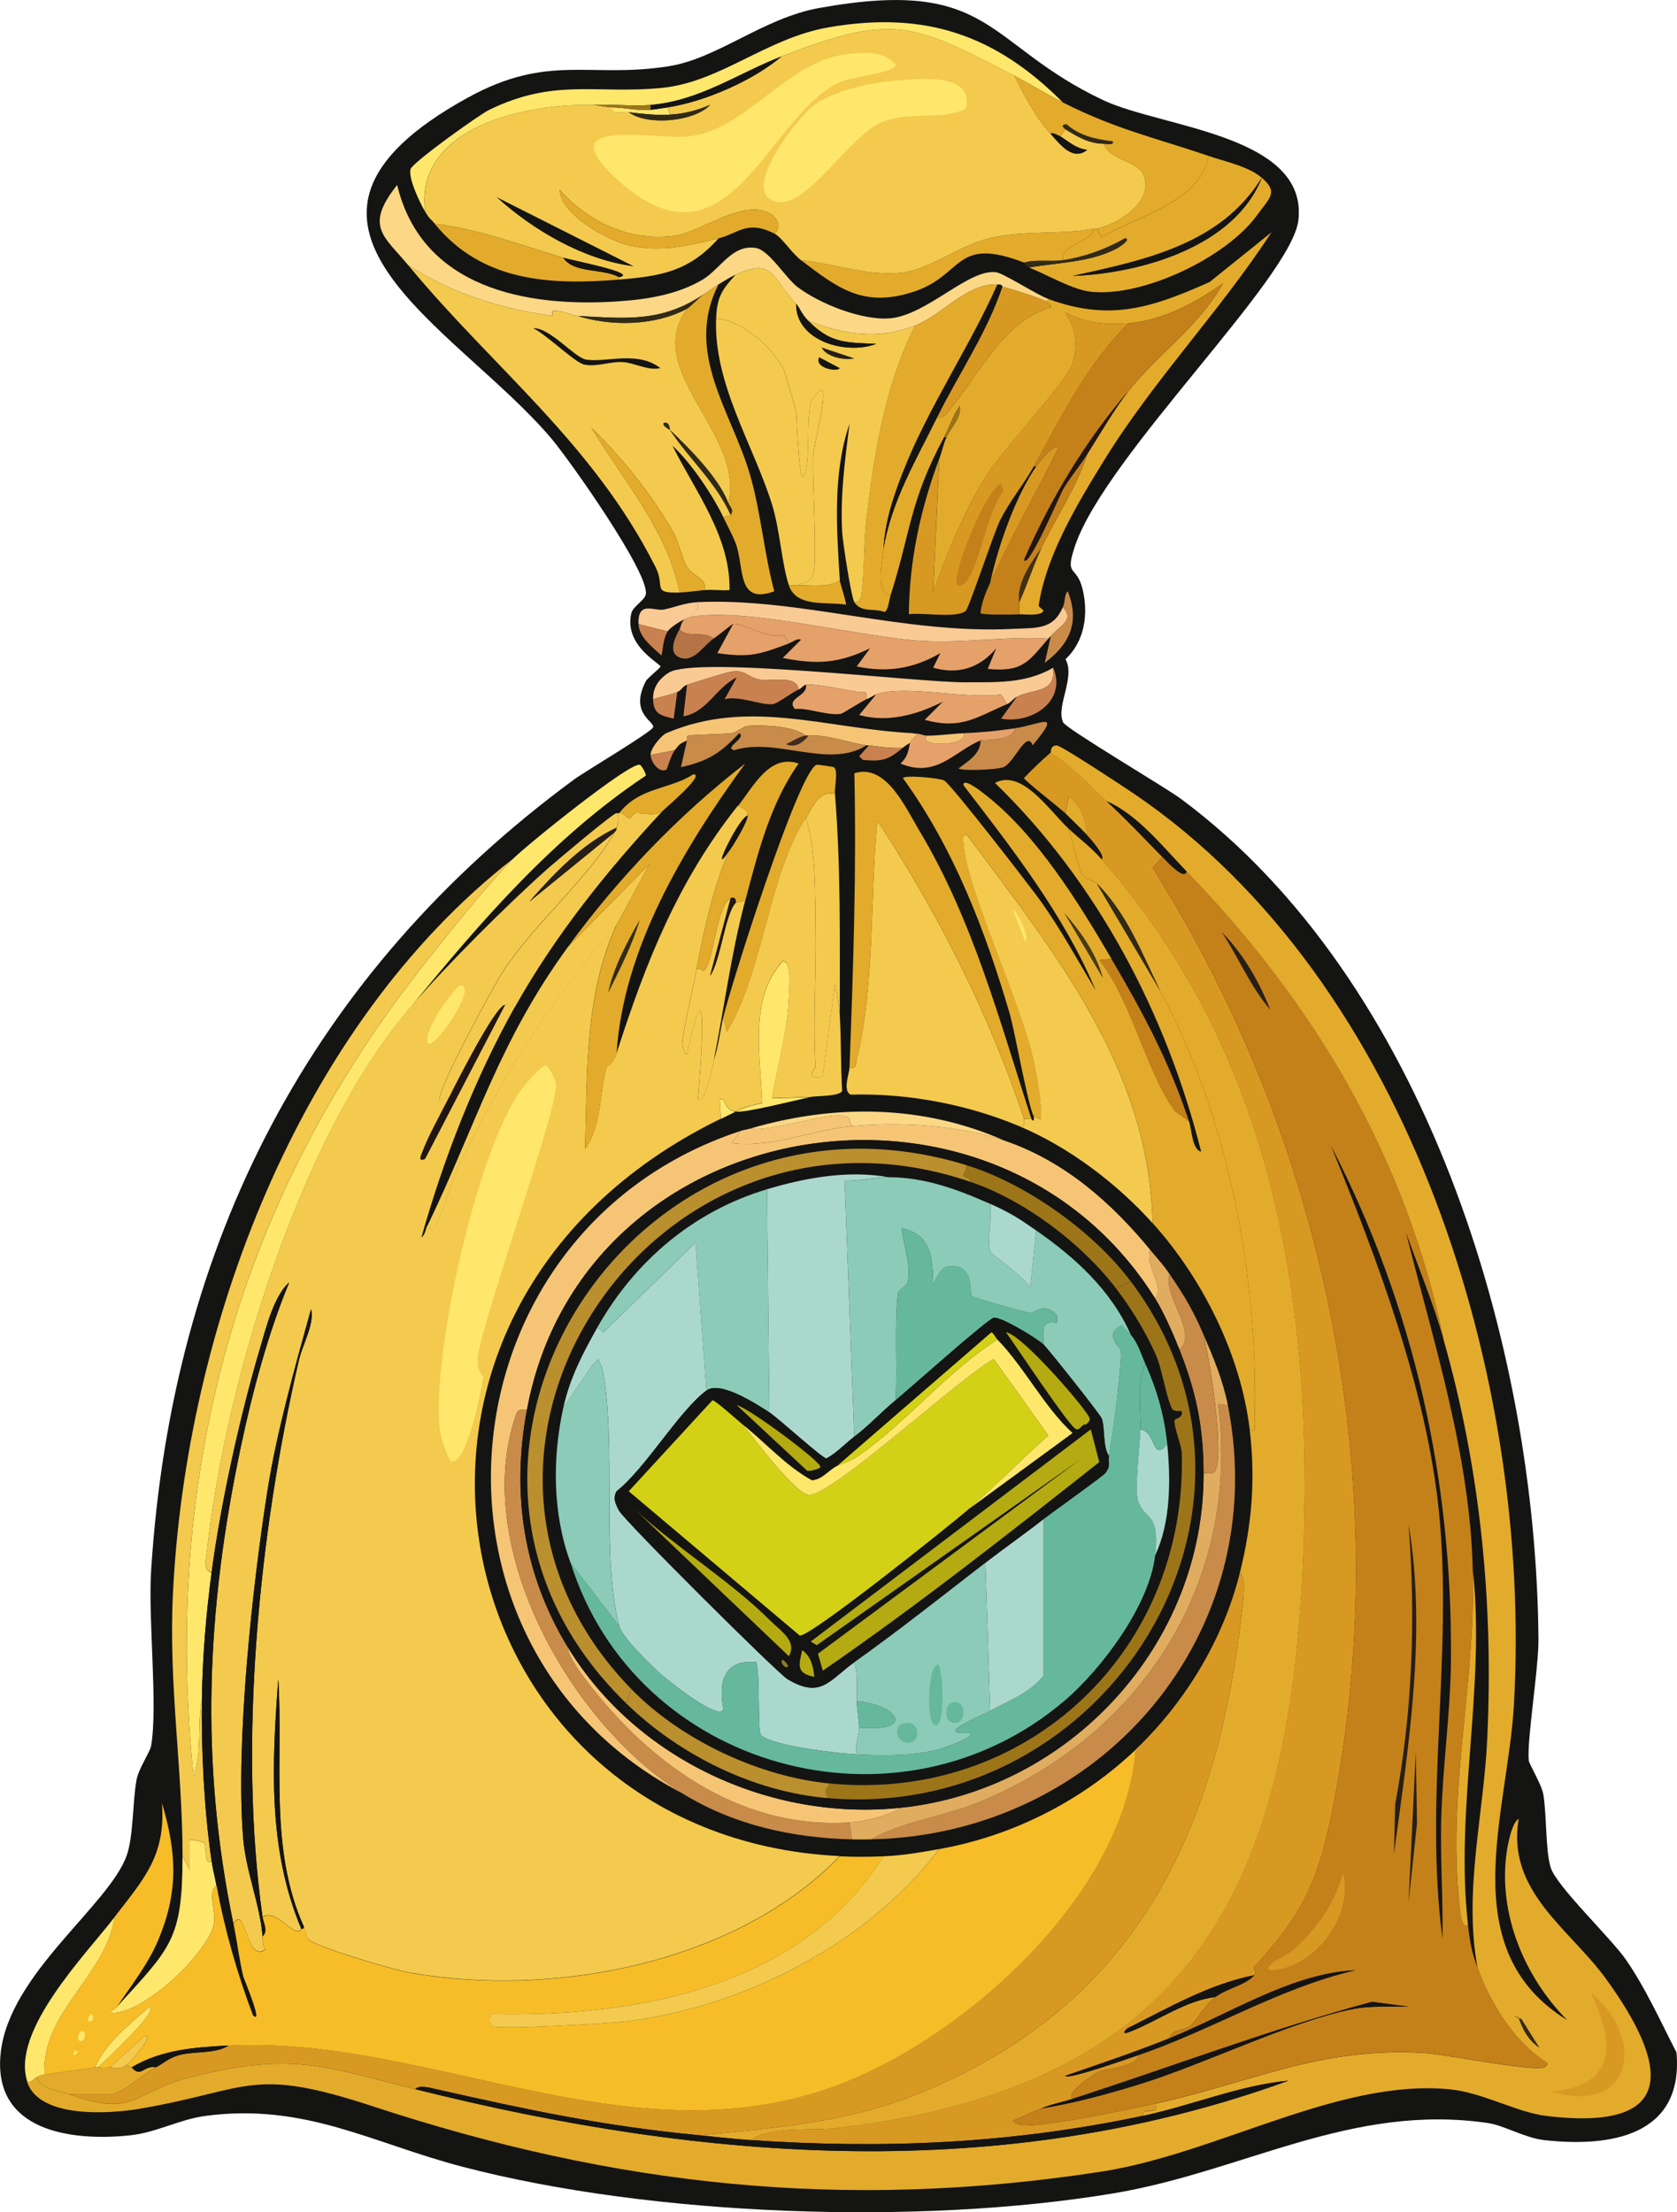 <?xml version="1.0" encoding="UTF-8"?>
<svg id="Ebene_2" data-name="Ebene 2" xmlns="http://www.w3.org/2000/svg" viewBox="0 0 360.31 475.23">
  <defs>
    <style>
      .cls-1 {
        fill: #e5a16a;
      }

      .cls-2 {
        fill: #fbd786;
      }

      .cls-3 {
        fill: #abd8cd;
      }

      .cls-4 {
        fill: #c98150;
      }

      .cls-5 {
        fill: #412c1e;
      }

      .cls-6 {
        fill: #453a19;
      }

      .cls-7 {
        fill: #f5c575;
      }

      .cls-8 {
        fill: #271f17;
      }

      .cls-9 {
        fill: #8ccbb8;
      }

      .cls-10 {
        fill: #66b89c;
      }

      .cls-11 {
        fill: #312a17;
      }

      .cls-12 {
        fill: #faca94;
      }

      .cls-13 {
        fill: #221612;
      }

      .cls-14 {
        fill: #e0ac5f;
      }

      .cls-15 {
        fill: #f7bd28;
      }

      .cls-16 {
        fill: #d89923;
      }

      .cls-17 {
        fill: #897b1f;
      }

      .cls-18 {
        fill: #d3d116;
      }

      .cls-19 {
        fill: #ffe76c;
      }

      .cls-20 {
        fill: #b57445;
      }

      .cls-21 {
        fill: #c88b49;
      }

      .cls-22 {
        fill: #e3ab2b;
      }

      .cls-23 {
        fill: #b4aa11;
      }

      .cls-24 {
        fill: #141413;
      }

      .cls-25 {
        fill: #ba8f2e;
      }

      .cls-26 {
        fill: #413016;
      }

      .cls-27 {
        fill: #9d7519;
      }

      .cls-28 {
        fill: #c4811a;
      }

      .cls-29 {
        fill: #f3ca4e;
      }
    </style>
  </defs>
  <g id="Ebene_1-2" data-name="Ebene 1">
    <g>
      <path class="cls-24" d="M360.21,440.98c1.51,17.83-14.16,20.34-28.4,18.76-4.14-.46-8.67-3.15-11.98-3.65-29.49-4.4-52.69,10.46-80.77,15.11-41.6,6.9-98.86,4.91-139.65-5.73-19.42-5.06-33.82-13.77-55.23-10.94-5.6.74-10.57,3.57-16.15,4.17-12.79,1.36-29.71-.87-27.88-17.72,1.86-17.06,23.36-31.71,27.1-42.47,1.42-4.08,1.23-11.46,2.08-16.15.44-2.43,2.89-5.95,3.13-7.3,1.49-8.46-.65-27.17,0-37.52,4.42-70.59,34.37-128.51,90.93-170.13,2.25-1.65,16.71-10.21,16.94-11.2.29-1.28-5.17-2.96-1.56-9.9.34-.66,3.15-2.85,3.13-3.13-.06-.69-7.9-4.51-6.25-11.46.36-1.5,2.99-2.8,3.13-4.17.47-4.84-16.39-28.7-20.32-33.35-20.58-24.33-66.96-46.24-17.98-73.21,17.44-9.61,26.28-4.05,43.25-6.77,10.51-1.68,20.21-10.33,32.31-12.51,37.32-6.71,35.48,7.76,60.97,19.8,12.55,5.93,44.04,7.43,41.95,25.79-1.43,12.54-41.28,50.47-47.94,69.83-2.41,7.01.26,4.06,1.56,9.38,1.3,5.3.52,11.19-3.65,15.11,2.18,3.93-2.11,10.03-.52,13.55.62,1.37,21.84,13.87,25.27,16.41,52.58,38.96,76.39,117.29,76.86,180.56.05,6.29-2.53,21.89-2.08,26.05.09.82,2.78,5.17,3.13,7.3.76,4.6.42,11.68,1.56,15.63s12.97,15.22,16.15,19.8c4.27,6.16,7.51,13.41,10.94,20.06Z"/>
      <g>
        <path class="cls-1" d="M225.25,137.18c-4.22,4.83-5.42,7.28-13.03,6.51l1.82-4.43c-3.54,4.26-8.21,5.73-13.55,4.17l1.56-3.13c-5.8,3.37-11.45,4.23-17.98,2.87l2.87-3.91c-6.75,3.28-11.42,3.53-18.76,2.08l3.91-3.91c-.76-.39-1.67.43-2.61.78l-1.04-1.82c-2.73,1.16-8.99-2.63-10.94-2.34-.26.04-3.34,2.59-4.17,3.13-2.23-1.81-6.03,0-7.3-2.08.25-.44.34-1.48,1.04-2.08.58-.23.6-.35,1.56-.52,11.75-2.09,36.69,4.52,49.76,5.21,8.96.48,17.9-1.07,26.84-.52Z"/>
        <path class="cls-12" d="M226.29,143.44c.56,5.63-4.22,4.43-7.82,6.25-.83.42-1.24,1.2-2.08,1.56l-1.3-2.08c-7.52,1.15-20.58-2.19-26.84,0-.61.22-1.11.66-2.08,1.04.26-2.18-.51-1.34-1.82-1.56-2.16-.37-9.76-1.9-11.2-1.56-.63.15-.88.76-1.56,1.04-.33-3.22-6.05-1.72-8.08-2.08-3.36-.6-3.26-2.6-7.3-1.56-1.83.47-6.08,1.82-8.6,2.61-.87.27-1.22,1.21-2.08,1.56-1.69.69-3.49.98-5.21,1.56-.09-2.42,1.21-4.38,3.39-5.73,5.87-3.64,53.44,2.13,63.57,2.08,6.72-.03,12.98.35,19.02-3.13Z"/>
        <path class="cls-12" d="M228.37,130.41c2.64,2.92-.86,4.09-2.61,6.25-.02.03-.28.24-.52.52-8.93-.55-17.88,1-26.84.52-13.08-.69-38.02-7.3-49.76-5.21.27-1.77,2.09-.87,1.04-3.13,21.85-1.06,44.51,6.94,68,5.73,4.96-.25,8.6.26,10.68-4.69Z"/>
        <path class="cls-7" d="M196.06,157.51l1.04.26c-.54.6-1.25,1.03-1.56,1.82-.51.26-1.13.68-1.56,1.04-2.46.18-4.9-.21-7.3-.52-.17-.02-.35.02-.52,0-3.8-.54-8.8-2.46-12.51-2.08-.17.02-.36-.03-.52,0-2.55-2.1-9.36-2.37-12.77-2.08-.17.01-2.56,1.49-3.13,1.56-1.53.2-8.78.33-9.38.52-.46.15-.19,1.01-.26,1.04-1.64.8-1.45.63-2.61,2.08l-5.21,1.04c-.02-1.46,2.38-4.26,3.39-4.69,17.72-7.59,34.24-.95,52.89,0Z"/>
        <path class="cls-21" d="M173.14,158.03c-1.54.3-2.77,1.19-4.17,1.82,1.76.89,3.63-.38,4.69-1.82,3.7-.38,8.7,1.54,12.51,2.08-8.16,5.15-19.23-1.8-28.4,1.04-2.46-.47,2.79-2.68,1.04-3.65-3.96,4.28-6.76,6.04-12.51,7.3l1.3-5.73c.07-.03-.2-.89.26-1.04.6-.19,7.85-.32,9.38-.52.57-.08,2.95-1.55,3.13-1.56,3.4-.29,10.21-.01,12.77,2.08Z"/>
        <path class="cls-1" d="M216.39,151.25c-6.59,2.79-9.76,5.55-17.72,3.39l3.91-3.91c-5.63,2.84-11.81,4.56-17.98,2.87l3.65-4.43c6.26-2.19,19.32,1.15,26.84,0l1.3,2.08Z"/>
        <path class="cls-4" d="M171.57,148.13c-1.17.48-4.54,3.01-5.47,3.13-2.58.33-7.34-1.93-10.42-1.04l2.61-4.69c-4.52,2.2-6.36,7.49-11.46,8.34l.78-6.77c2.52-.79,6.77-2.14,8.6-2.61,4.03-1.04,3.93.96,7.3,1.56,2.02.36,7.75-1.13,8.08,2.08Z"/>
        <path class="cls-1" d="M210.66,159.07c-5.61,2.28-9.45,8.21-17.2,4.95,1.88-1.62,1.77-3.64,2.08-4.43s1.02-1.22,1.56-1.82l-1.04-.26c1.86.09,2.19.5,3.13.52-2.46,2.45,8.91,2.38,7.82-.52,4.01-.18,7.01-.47,10.94-1.04.12,2.79-6.65,2.34-7.3,2.61Z"/>
        <path class="cls-21" d="M210.66,159.07c.64-.26,7.41.18,7.3-2.61,5.77-.83,10.34-4.07,3.91,3.65-1.27-3.42-3.92,3.7-6.25,4.69-1.33.57-9.26.87-9.64.26,1.98-1.52,4.76-3.16,4.69-5.99Z"/>
        <path class="cls-1" d="M186.16,150.21c-.7.27-5.16,3.08-5.47,3.13-2.91.46-6.86-1.3-9.9-1.04-2.07-2.34,2.93-2.77,2.34-5.21,1.44-.34,9.04,1.19,11.2,1.56,1.31.22,2.09-.62,1.82,1.56Z"/>
        <path class="cls-1" d="M169.49,138.23c-6.17,2.3-8.24,3.11-15.37,2.08l3.39-6.25c1.95-.28,8.21,3.5,10.94,2.34l1.04,1.82Z"/>
        <path class="cls-4" d="M218.47,149.69c3.59-1.83,8.37-.63,7.82-6.25,3.02,7.18-4.69,12.17-11.2,10.94l3.39-4.69Z"/>
        <path class="cls-12" d="M149.69,129.37c1.04,2.26-.77,1.36-1.04,3.13-.96.17-.98.29-1.56.52-.96.37-3.26,1.93-3.65,2.61l-6.25-1.56c-.2-5.19,3.4-2.7,5.47-3.13,2.23-.46,4.48-1.44,7.03-1.56Z"/>
        <path class="cls-20" d="M153.34,137.18c-2.08,1.36-4.1,5.04-7.03,4.17-3.1-.92-1.15-4.68-.26-6.25,1.26,2.08,5.06.27,7.3,2.08Z"/>
        <path class="cls-21" d="M225.77,136.66c1.75-2.16,5.24-3.33,2.61-6.25.57-1.34.22-2.6,1.04-3.39,2.58,6.57.51,11.26-4.95,15.37l1.3-5.73Z"/>
        <path class="cls-4" d="M143.44,135.62c-.95,1.64-.95,3.42-1.3,5.21-1.88-1.75-4.84-3.91-4.95-6.77l6.25,1.56Z"/>
        <path class="cls-4" d="M145.52,148.65l-.78,5.73c-2.8-.68-4.32-.97-4.43-4.17,1.72-.58,3.52-.87,5.21-1.56Z"/>
        <path class="cls-4" d="M193.98,160.63c-3.06,2.57-4.38,3.02-8.6,2.61l-.78-.78,2.08-2.34c2.39.31,4.83.7,7.3.52Z"/>
        <path class="cls-7" d="M207.01,157.51c1.1,2.91-10.28,2.97-7.82.52,2.01.05,5.48-.42,7.82-.52Z"/>
        <path class="cls-4" d="M145,161.15c-.89,1.11-1.62,4.06-1.82,4.17-1.51.84-3.37-1.59-3.39-3.13l5.21-1.04Z"/>
        <g>
          <path class="cls-22" d="M218.99,131.97c-.07-.85.11-1.76,0-2.61,1.68-3.72,2.98-7.78,4.69-11.46,3.17-6.8,7.63-13.12,9.9-20.32,2.56-4.03,6.03-9.98,8.86-13.55,6.33-7.98,15.31-14.02,20.32-23.19-5.8,4.19-13.01,8.02-20.32,8.6-4.92.39-9.2-.02-13.55-2.34,2.29,3.53,2.75,6.76,1.56,10.94-1.11,3.91-15.19,18.65-18.76,24.49-4.74,7.76-8.16,16.2-11.2,24.75l1.3-28.66c.54-1.45.9-3.22,1.56-4.69.95-2.1,3.27-4.12,2.87-6.77-1.5,2.08-2.19,4.54-3.39,6.77-7.39,13.74-7.14,20.3-11.46,33.87-3.45.04-1.74-7.29-1.56-9.9,1.74-10.25,6.97-19.04,11.46-28.14,1.62.29,2.77-1.77,3.65-2.87,5.95-7.42,11-18.01,20.84-20.84.24-.46-.75-1.08-1.04-1.3l.52-.52c13.24,4.86,22.2,1.9,34.65-3.65l13.29-10.68c-11.06,16.98-25.3,31.7-35.95,48.98-5.69,9.23-12.5,20.45-14.07,31.27-.02.13.89.79,1.04,1.04-.48,1.26-4.09.72-5.21.78Z"/>
          <path class="cls-28" d="M242.44,84.03c-9.07,10.46-16.76,23.22-22.41,36.22.84,2.16,7.74-14.09,8.34-15.11,1.5-2.57,3.6-5.02,5.21-7.56-2.27,7.2-6.73,13.52-9.9,20.32-2.45,3.39-5.2,7.45-4.69,11.46.11.84-.07,1.76,0,2.61-1.19.06-7.98.19-8.34-.26.27-2.36,1.12-4.38,2.08-6.51,4.4-9.74,9.85-19.31,14.59-28.92-.98-1.1-4.41,3.5-4.69,3.91h-.52c6.01-10.89,11.34-21.74,20.32-30.74,7.31-.58,14.53-4.41,20.32-8.6-5.02,9.17-13.99,15.2-20.32,23.19Z"/>
          <path class="cls-29" d="M171.57,125.72h-2.08c-1.54-4.64-1.93-12-3.65-17.46-4.06-12.9-12.54-25.79-11.98-39.86,5.59.46,12.21,6.16,14.59,11.2.2.42,2.5,8.29,2.61,8.86.14.77.59,19.11,2.08,12.51.85-3.75.14-10.42,1.04-14.59,5.61-9.2.7,8.6.52,11.46-.29,4.65.98,22.81,0,25.53-.75,2.1-1.75,1.42-3.13,2.34Z"/>
          <path class="cls-22" d="M271.1,38.18c-8.79,14.38-25.33,17.74-40.64,21.1,14.64-.56,34.8-6.25,40.64-21.1,3.62,3.13,1.76,4.22-1.04,8.08-6.64,9.13-24.59,17.63-35.69,16.41-3.97-.43-9.41-3.68-13.29-5.21,6.29-1.08,13.28-1.08,19.02-4.17.11-.06,3.21-1.99,1.56-2.08-4.02,2.32-8.68,4-13.29,4.69-.4-3.62,5.95-3.67,6.77-6.77.17-.03.36.04.52,0l1.04,1.82c7.61-4.57,21.35-7.55,22.93-17.46,3.51,1.19,8.65,2.26,11.46,4.69Z"/>
          <path class="cls-2" d="M225.25,64.23l-.52.52c-.71-.55-8.08-2.92-9.38-3.13-.06,0,.27-.47-1.04-.52-6.62-.26-11.91,6.6-17.72,8.86-7.84,3.06-15.26,1.92-22.93-1.04-1.54-1.56-1.73-2.7-2.61-3.65-5.44-5.9-4.82-9.93-13.03-6.25-1.24.56-2.47,1.39-3.65,2.08-1.06.63-2.35,1.64-3.13,2.08-9.1,6.14-16.7,5.23-27.1,4.69-1.39-.07-3.8-1.41-5.47-1.04v1.04c-11.02-1.55-21.58-4.78-31-10.94-5.12-6.21-9.47-8.24-2.34-17.2,5.31,22.08,27.55,26.35,47.42,25.01,6.23-.42,12.8-1.44,18.24-4.69,3.74-2.23,6.35-7.68,11.46-6.77,2.82.5,6.38,6.45,8.86,8.34,4.75,3.62,13.84,7.23,19.8,6.77,8.02-.62,17.06-10.77,22.93-9.9,1.66.25,8.7,4.82,11.2,5.73Z"/>
          <path class="cls-22" d="M214.3,61.11c-5.99,13.5-14.97,26.63-20.32,40.38-2.21,5.68-3.76,10.44-4.17,16.41-.18,2.61-1.89,9.94,1.56,9.9-.33,1.05-.54,3.35-1.3,3.65-2.4-.85-4.97.23-6.51-2.08,1.02.28,1.47-1.11,1.56-1.82.63-4.93.42-11.03,1.04-16.15,1.71-14.21,3.99-28.54,10.42-41.43,5.8-2.26,11.1-9.12,17.72-8.86Z"/>
          <path class="cls-19" d="M228.37,22.02c-3.57-1.81-6.86-3.9-10.42-5.73-21.82-11.26-25.72-13.6-50.02-4.17-9.54,3.7-17.55,9.52-28.14,10.42-4.08.35-8.4-.25-12.51,0-13.83-.31-38.24,4.49-35.95,22.93-1.09-1.89-3.62-7.07-3.13-9.12.34-1.39,14.71-11.69,16.94-12.77,14.15-6.86,22.87-3.31,37-4.69,12.68-1.24,22.48-10.71,35.95-13.03,20.65-3.56,35.76,1.58,50.28,16.15Z"/>
          <path class="cls-22" d="M155.42,111.13c.45-.45,1.52-.45,1.56-.52.79-1.17-.14-1.62-.52-2.61,3.69-14.75-18.66-28.45-8.86-41.69.73-.39,2.89-2.69,3.65-3.13s2.07-1.46,3.13-2.08c-7.47,14.61,2.84,27.37,6.77,40.91,2.3,7.89,3.05,17.02,5.21,25.01-8.22,3.03-6.34-5.27-8.34-10.42-.61-1.58-1.83-3.85-2.61-5.47Z"/>
          <path class="cls-22" d="M228.37,22.02c11.32,5.72,19.62,7.52,31.27,11.46-1.58,9.9-15.32,12.88-22.93,17.46l-1.04-1.82c4.74-1.03,12.56-6.1,9.9-11.72-1.36-2.87-7.8-3.36-8.34-6.51.39,0,2.34.3,1.82-.52-3.56-.38-7.16-1.21-9.9-3.65-1.66.07-.23,1-.26,1.04-.34.56-.8.97-1.04,1.56-.09-.06-2.12-1.13-2.08-.52-3.19-3.43-5.71-8.32-7.82-12.51,3.56,1.84,6.85,3.93,10.42,5.73Z"/>
          <path class="cls-22" d="M235.15,49.12c-.82,3.1-7.17,3.16-6.77,6.77-2.67.4-5.67-.24-8.34.52-15.06-5.78-12.92,2.7-23.71,6.25-10.86,3.58-16.39-.82-24.23-6.77,7.41.72,14.55,3.62,22.15,2.61,5.49-.73,12.28-5.84,18.24-7.3,7.57-1.84,15.26-.74,22.67-2.08Z"/>
          <path class="cls-22" d="M121.03,55.37c2.27,3.42,8.46,2.22,11.98,4.17v.52c-14.95,1.24-29.55.39-39.6-11.98,9.48,1.12,18.54,4.61,27.62,7.3Z"/>
          <path class="cls-16" d="M212.74,125.2c1.68-7.78,5.38-18.45,9.9-25.01.28-.41,3.71-5.01,4.69-3.91-4.74,9.61-10.19,19.18-14.59,28.92Z"/>
          <path class="cls-22" d="M169.49,125.72h2.08c2.93,0,6.23.58,8.86-1.04.03.46,1.54,5.08,1.3,5.21-4.2-.68-10.63.68-12.25-4.17Z"/>
          <path class="cls-11" d="M221.08,57.46c-.92-.36-.97-1.02-1.04-1.04,2.67-.77,5.67-.12,8.34-.52,4.6-.69,9.27-2.37,13.29-4.69,1.65.09-1.45,2.02-1.56,2.08-5.74,3.09-12.73,3.09-19.02,4.17Z"/>
          <path class="cls-27" d="M203.36,93.93h-.52c1.2-2.23,1.89-4.69,3.39-6.77.41,2.65-1.92,4.68-2.87,6.77Z"/>
          <path class="cls-19" d="M139.79,23.59c.94-.07,2.61-.36,3.65-.52l.52,1.56c-3.08.18-5.83-.17-8.86-.52-1.4-.16-3.92.69-3.65-1.04,2.81.04,5.33.73,8.34.52Z"/>
          <g>
            <path class="cls-29" d="M217.95,16.29c2.1,4.18,4.62,9.07,7.82,12.51,1.87,2.02,4.68,5.94,7.82,3.39-2.42-.29-3.84-1.67-5.73-2.87.24-.6.71-1.01,1.04-1.56,2.73,1.68,5,3.08,8.34,3.13.53,3.16,6.98,3.64,8.34,6.51,2.66,5.63-5.16,10.69-9.9,11.72-.17.04-.35-.03-.52,0-7.41,1.35-15.1.24-22.67,2.08-5.96,1.45-12.75,6.56-18.24,7.3-7.6,1.01-14.74-1.88-22.15-2.61-1.97-1.49-4.15-4.94-5.73-5.73,1.59-1.33.73-3.22-.78-4.17-5.71-3.6-14.92,3.95-20.84,4.69-9.41,1.18-18.3-2.92-24.49-9.9.05,5.26,10.54,11.03,15.11,11.98,6.98,1.46,12.45,0,19.02-1.56-6.36,7.12-12.28,8.1-21.36,8.86v-.52c4.31-.82-9.83-3.53-11.98-4.17-9.08-2.69-18.14-6.17-27.62-7.3-.91-1.12-1.1-.89-2.08-2.61-2.28-18.44,22.12-23.24,35.95-22.93,1.19.03,2.77.5,4.17.52-.27,1.73,2.25.88,3.65,1.04,3.93,2.95,13.96,2.09,17.46-1.56-2.87,1.21-5.45,1.9-8.6,2.08l-.52-1.56c7.98-1.21,18.31-5.73,24.49-10.94,24.3-9.43,28.2-7.09,50.02,4.17Z"/>
            <g>
              <path class="cls-22" d="M166.36,50.16c-5.93-2.97-7.81.05-11.98,1.04-6.57,1.57-12.04,3.03-19.02,1.56-4.57-.96-15.06-6.72-15.11-11.98,6.19,6.98,15.08,11.08,24.49,9.9,5.92-.74,15.14-8.29,20.84-4.69,1.51.95,2.37,2.83.78,4.17Z"/>
              <path class="cls-19" d="M182.26,11.6c3.44-.37,7.94-.69,10.16,2.34,0,1.59-9.35,2.68-11.2,3.39-16,6.13-24.13,43.38-48.46,21.36-15.25-13.79,7.48-8.62,15.11-9.38,12.56-1.25,21.07-16.3,34.39-17.72Z"/>
              <path class="cls-19" d="M192.16,17.34c5.16-.42,17.18-1.88,15.37,5.99-5.09,2.61-11.8.48-17.98,2.87-6.65,2.57-16.12,18.33-22.41,17.2-8.9-1.6,4.26-18.33,7.82-20.84,4.43-3.13,11.84-4.78,17.2-5.21Z"/>
              <path class="cls-24" d="M106.7,42.35l29.44,14.85c-10.64-1.33-21.55-7.7-29.44-14.85Z"/>
              <path class="cls-24" d="M167.93,12.12c-6.18,5.21-16.51,9.73-24.49,10.94-1.04.16-2.71.46-3.65.52v-1.04c10.59-.9,18.6-6.72,28.14-10.42Z"/>
              <path class="cls-11" d="M135.1,24.11c3.03.35,5.78.7,8.86.52s5.73-.88,8.6-2.08c-3.5,3.65-13.53,4.51-17.46,1.56Z"/>
              <path class="cls-24" d="M133.01,59.54c-3.52-1.95-9.71-.75-11.98-4.17,2.16.64,16.3,3.35,11.98,4.17Z"/>
              <path class="cls-24" d="M227.85,29.32c1.9,1.2,3.31,2.57,5.73,2.87-3.13,2.55-5.94-1.37-7.82-3.39-.04-.61,1.99.46,2.08.52Z"/>
              <path class="cls-11" d="M237.23,30.88c-3.33-.04-5.6-1.45-8.34-3.13.03-.05-1.4-.97.26-1.04,2.74,2.43,6.34,3.27,9.9,3.65.52.82-1.43.53-1.82.52Z"/>
            </g>
          </g>
          <path class="cls-27" d="M139.79,22.55v1.04c-3.01.21-5.53-.48-8.34-.52-1.4-.02-2.98-.49-4.17-.52,4.1-.25,8.43.35,12.51,0Z"/>
          <g>
            <path class="cls-29" d="M124.16,67.88c7.11,2.23,16.5,2.17,23.45-1.56-9.8,13.24,12.54,26.93,8.86,41.69-2.09-5.37-8.32-11.68-12.51-15.63-.07-.07-.02-1.8-1.3-1.56-.52.69,1.22,1.43,1.3,1.56,4.11,6.22,9.91,11.28,13.03,18.24-.05.07-1.11.07-1.56.52-2.31-4.8-7.08-11.9-10.94-15.37,4.95,9.9,12.47,19.52,12.25,31-1.8.13-3.69-.18-5.47,0,1.05-2.21-2.53-3.1-3.65-4.95-1.18-1.96-1.8-5.57-3.13-7.82-4.8-8.12-10.71-15.53-17.46-22.15,6.95,11.47,16.22,21.91,19.02,35.43-6.13.19-3.05-1.19-5.21-5.47-13.44-26.67-34.94-42.8-53.15-64.87,9.43,6.17,19.99,9.39,31,10.94v-1.04c1.67-.36,4.08.97,5.47,1.04Z"/>
            <g>
              <path class="cls-22" d="M151.25,126.76c-1.59.16-3.76.48-5.21.52-2.8-13.53-12.07-23.97-19.02-35.43,6.74,6.62,12.65,14.03,17.46,22.15,1.33,2.25,1.94,5.85,3.13,7.82,1.11,1.85,4.7,2.74,3.65,4.95Z"/>
              <path class="cls-24" d="M114.52,70.49c3.73-.12,8.91,6.38,11.46,6.77,4.24.66,11.09-1.98,15.89,1.82-2.78.6-5.41-1.13-8.08-1.3s-5.67,1.13-8.34.52c-1.94-.44-8.4-6.7-10.94-7.82Z"/>
              <path class="cls-11" d="M151.25,63.19c-.76.43-2.91,2.73-3.65,3.13-6.95,3.74-16.34,3.79-23.45,1.56,10.39.54,17.99,1.45,27.1-4.69Z"/>
              <path class="cls-11" d="M156.46,108c.38.99,1.31,1.44.52,2.61-3.11-6.95-8.92-12.02-13.03-18.24,4.19,3.95,10.42,10.27,12.51,15.63Z"/>
              <path class="cls-29" d="M133.27,81.43c1.41-1.17,3.82,4.4,2.08,4.69-1.87-.07-3.24-3.73-2.08-4.69Z"/>
              <path class="cls-11" d="M143.96,92.37c-.09-.13-1.82-.87-1.3-1.56,1.28-.23,1.23,1.49,1.3,1.56Z"/>
            </g>
          </g>
          <path class="cls-16" d="M224.72,64.75c.29.23,1.29.84,1.04,1.3-9.84,2.83-14.89,13.42-20.84,20.84-.87,1.09-2.03,3.16-3.65,2.87,4.67-9.45,10.69-18.12,14.07-28.14,1.3.21,8.67,2.57,9.38,3.13Z"/>
          <path class="cls-24" d="M215.34,61.63c-3.38,10.02-9.4,18.69-14.07,28.14s-9.72,17.88-11.46,28.14c.41-5.98,1.96-10.73,4.17-16.41,5.35-13.75,14.33-26.89,20.32-40.38,1.31.05.98.51,1.04.52Z"/>
          <path class="cls-13" d="M242.44,84.03c-2.83,3.57-6.3,9.52-8.86,13.55-1.61,2.54-3.71,4.99-5.21,7.56-.59,1.02-7.5,17.27-8.34,15.11,5.65-12.99,13.34-25.76,22.41-36.22Z"/>
          <path class="cls-26" d="M223.68,117.9c-1.71,3.68-3.01,7.75-4.69,11.46-.51-4.02,2.24-8.07,4.69-11.46Z"/>
          <g>
            <path class="cls-29" d="M171.05,65.27c-.1,8.08,10.89,11.03,17.2,8.6-6.68-.3-9.81-.11-14.59-4.95,7.67,2.96,15.09,4.1,22.93,1.04-6.43,12.88-8.71,27.22-10.42,41.43-.62,5.12-.41,11.23-1.04,16.15-.09.72-.54,2.1-1.56,1.82-.7-1.05-2.49-12.93-2.61-14.85-.47-7.98.57-15.58,1.56-23.45-3.65,10.65-2.77,22.51-2.08,33.61-2.63,1.62-5.93,1.04-8.86,1.04,1.38-.93,2.37-.25,3.13-2.34.98-2.72-.29-20.89,0-25.53.18-2.86,5.09-20.66-.52-11.46-.9,4.17-.19,10.84-1.04,14.59-1.5,6.61-1.95-11.73-2.08-12.51-.1-.57-2.41-8.44-2.61-8.86-2.38-5.04-9-10.74-14.59-11.2.18-4.59,1.21-6.11,4.17-9.38,8.21-3.68,7.59.35,13.03,6.25Z"/>
            <path class="cls-24" d="M173.66,68.92c4.78,4.84,7.91,4.65,14.59,4.95-6.31,2.43-17.29-.52-17.2-8.6.87.95,1.06,2.09,2.61,3.65Z"/>
            <path class="cls-8" d="M176.52,74.65l7.03,2.34c-2.09.5-6-.29-7.03-2.34Z"/>
            <path class="cls-24" d="M176,76.74l4.43,2.34c-.45.93-5.58,0-4.43-2.34Z"/>
          </g>
          <path class="cls-24" d="M271.1,38.18c-5.85,14.85-26,20.54-40.64,21.1,15.32-3.37,31.86-6.73,40.64-21.1Z"/>
          <g>
            <path class="cls-16" d="M242.44,69.44c-8.98,9-14.31,19.86-20.32,30.74-2.13,3.85-5.25,7.49-7.3,11.72-1.4,2.89-6.57,18.55-7.3,19.28-1.74,1.75-9.66.31-12.25.78.1-11.59,2.5-22.63,6.51-33.35l-1.3,28.66c3.04-8.55,6.47-16.99,11.2-24.75,3.56-5.84,17.65-20.58,18.76-24.49,1.19-4.18.73-7.41-1.56-10.94,4.35,2.33,8.63,2.73,13.55,2.34Z"/>
            <path class="cls-28" d="M215.08,103.84l.52,1.56c-3.45,5.07-4.51,12.9-7.03,17.98-.41.82-1.52,2.95-2.87,2.34-1.67-1.31,5.93-20.4,9.38-21.89Z"/>
          </g>
        </g>
        <path class="cls-5" d="M173.14,158.03c.16-.03.35.02.52,0-1.06,1.44-2.93,2.72-4.69,1.82,1.4-.63,2.63-1.53,4.17-1.82Z"/>
        <g>
          <path class="cls-16" d="M237.75,172.1c4.27,3.96,7.93,7.85,11.98,11.98l-2.08,2.34c36.97,58.63,52.09,131.38,39.08,200.1-3.1,16.4-6.1,23.89-17.2,35.95-.41.45.63,1.08,0,1.82-9.82,1.95-18.51,7.05-27.36,11.46-1.7,1.68.5.74,1.04.52,5.77-2.33,11.67-6.58,17.98-7.3-2.21,1.59-4.32,5.35-5.47,6.25s-4.17.7-4.43,2.61c-7.41,2.98-15.05,5.54-22.41,8.08.26,1,14.12-3.91,15.63-4.43.1,2.55-6.92,2.82-8.6,3.65-.54.27-7.12,4.44-5.47,5.73-2.47.8-4.1,1.01-6.77,2.08-2.03.81-3.98,1.76-5.99,2.61-.31.36,1.97,1.04,2.08,1.04,5.6.14,22.18-3.33,28.4-4.69,1.35,2.6-2.98.57-2.61,2.61-28.38,5.99-55.47,7.16-84.42,5.21,4.7-3.12,13.15-1.91,19.02-2.61,74.84-8.86,96.77-50.51,99.79-121.67,2.33-54.98-6.09-108.69-43.25-150.85.91-.66-2.22-4.21-3.13-5.21-.32-3.17-1.26-6.34-3.91-8.34l-.78,3.65c-.98-.99-8.76-6.98-8.86-7.56,1.78-1.86,3.8-3.79,5.73-5.47,4.52,2.84,8.11,6.83,11.98,10.42Z"/>
          <path class="cls-22" d="M236.71,184.6c37.16,42.17,45.58,95.87,43.25,150.85-3.02,71.17-24.95,112.81-99.79,121.67-5.87.7-14.32-.51-19.02,2.61-3.7-.25-7.27-.69-10.94-1.04,17.06-1.64,32.17-2.73,48.2-9.38,46.02-19.1,63.27-56.27,68.52-103.96.22-1.96.78-6.26-.52-7.56,2.57-10.41,3.37-20.02,2.08-30.74,1.5,1.03,1.01-.35,1.04-1.3.96-31.27-5.5-65.59-20.32-93.01-3.9-8.05-7.15-16.58-13.55-22.93-.55-.54-2.68-1.09-3.13-1.82-.8-1.33-2.28-8.34-3.13-10.16,2.48,2.34,4.97,4.13,7.3,6.77Z"/>
          <path class="cls-16" d="M150.21,458.69c-20.64-1.97-36.56-5.41-56.54-9.9-1.06-.24-3.67-.99-4.43,0-19.84-4.98-26.62-8.02-48.2-2.61-12.92,3.24-11.66,8.85-26.31,3.65h9.64c3.5-1.21,5.93-4.04,9.12-5.73,1.61-.85,2.81-2.02,4.95-2.61,3.3-.9,7.91-.24,10.68-2.08,44.64-2.35,89.79,27.42,136.26,6.25,25.77-11.74,56.25-40.28,58.62-69.83,10.68-10.17,18.87-23.73,22.41-38.04,1.3,1.3.74,5.59.52,7.56-5.25,47.69-22.5,84.86-68.52,103.96-16.03,6.65-31.14,7.74-48.2,9.38Z"/>
          <path class="cls-29" d="M220.03,240.36c-.22.19.56,1.98-1.04,1.56-11.19-4.69-24.05-7.12-36.22-6.77-1.77-.79-.31-4.5-.26-5.73,1.64.11,1.32-.83,1.56-1.82,3.94-16.33,2.83-34.64,4.43-51.33,13.15,20.13,23.86,41.23,31.53,64.09Z"/>
          <path class="cls-19" d="M88.2,216.39c-23.78,27.61-39.8,80.95-43.77,116.98-.14,1.24-.9,4.09,1.04,4.43-1.18,8.91-1.96,18.1-2.08,27.1-1.12,5.93.12,11.45-1.82,16.67-6.69-65.18,9.59-124.37,50.28-175.34,5.06-6.34,12.75-16.02,18.24-21.62,2.83-2.88,25.13-20.88,27.36-20.32.4.1,1.4,1.95,1.3,2.34-19.88,13.22-35.57,31.45-50.55,49.76Z"/>
          <path class="cls-29" d="M110.09,184.6c-5.49,5.6-13.18,15.29-18.24,21.62-40.7,50.97-56.98,110.17-50.28,175.34,1.94-5.22.7-10.75,1.82-16.67-.16,11.22.48,23.85,2.08,34.91-1.64,1.07-1.07-3.13-1.56-3.91-.09-.14-2.92-.92-3.13-.52v6.25l-1.56-2.87c0-18.73-2.99-36.7-2.08-56.02,2.67-57.26,26.98-122.21,72.95-158.15Z"/>
          <path class="cls-22" d="M221.6,240.36c-.42.11-1.43-.12-1.56,0-7.67-22.86-18.37-43.96-31.53-64.09-1.6,16.68-.49,34.99-4.43,51.33-.24.99.07,1.94-1.56,1.82.79-21.08,1.52-42.16,1.04-63.31,6.8-2.19,10.98,7.35,14.07,12.51,11.37,18.96,17.2,40.86,23.97,61.75Z"/>
          <path class="cls-29" d="M142.39,174.18c-12,12.89-23.15,26.79-31.79,42.21-.76-.49-1.16-.58-2.08-.52-2.06.13-10.53,16.89-11.98,19.8l-2.08.78c-.83-1.84,11.51-24.44,13.55-27.62,6.52-10.17,19.04-20.77,23.97-29.96.27-.51.3.04.52-1.04.27-1.29.73-1.53,0-3.13.17-.03.36.04.52,0,1.19-.26,1.4,1.19,2.34,1.04.25-.04.82-1.02,1.04-1.04,2.09-.19,4.06.84,5.99-.52Z"/>
          <path class="cls-29" d="M179.39,170.53c1.28,15.76,1.03,31.62,1.04,47.42-.11-1.9-.57-4.63-1.04-6.51l-2.61,19.8c-4.23.88-1.55-1.84-1.56-2.08-.6-9.79.18-19.82,0-29.7-.14-7.44.16-17.07-2.08-23.71,1.5-2.29,2.61-5.95,6.25-5.21Z"/>
          <path class="cls-29" d="M132.49,198.67c-13.69,15.32-25.69,34.15-34.39,52.89-1.29,2.79-3.18,10.04-4.69,11.98-1.2,1.54-.71.06-1.56-.26,10.58-21.9,15.21-39.33,30.22-59.92l17.46-17.72-7.03,13.03Z"/>
          <path class="cls-19" d="M45.47,399.81c.26,1.76.72,3.47,1.04,5.21-1.93,1.26-.11,5.57-.52,8.08-1.03,6.25-15.49,20.05-22.41,19.28.48-.6,1.03-.72,1.56-1.3,11.54-12.68,14.07-14.37,14.07-32.31l1.56,2.87v-6.25c.2-.4,3.04.38,3.13.52.49.78-.08,4.98,1.56,3.91Z"/>
          <path class="cls-22" d="M160.11,193.46c-.37.06-2.01.45-2.08.52.19-.8-.23-1.37-1.04-1.04-2.75,1.13-3.68,12.24-5.21,14.85-.92,1.56-.76.12-2.08.26,1.6-8.74,3.42-16.74,6.77-25.01.98-1.2,4.13-6.46,4.17-7.82s-1.33-1.34-2.08-2.08c3.35-4.21,6.77-11.26,13.03-9.12-6.11,8.58-8.8,19.41-11.46,29.44Z"/>
          <path class="cls-22" d="M179.39,170.53c-3.64-.74-4.75,2.92-6.25,5.21-8.05,12.29-9.04,32.88-16.94,45.86l-.78-3.13c1.55-6.6,16.24-53.1,20.06-54.19.18-.05,3.49.43,3.65.52,1.03.56.15,4.35.26,5.73Z"/>
          <path class="cls-29" d="M158.03,193.98c.08-.08,1.72-.46,2.08-.52-3.05,11.47-4.53,23.22-6.77,34.39-.14.7-1.64,9.19-3.39,8.34.6-6.95,2.58-32.82-2.34-9.64-.36.31-1.05-1.97-1.04-2.08.1-2.79,2.46-12.76,3.13-16.41,1.33-.15,1.17,1.3,2.08-.26,1.54-2.61,2.46-13.72,5.21-14.85l-4.43,16.67c2.21-3.03,3.28-13.46,5.47-15.63Z"/>
          <path class="cls-19" d="M9.52,445.67c-1,.16-.96.27-1.56.52-.81.33-1.07,1.23-2.08,1.04-3.63-10.96,12.62-27.41,18.76-35.43-1.88,12.75-15.68,20.17-15.11,33.87Z"/>
          <path class="cls-28" d="M238.79,205.97c6.91,11.79,12.29,21.8,16.67,34.91-.69-.65-2.8-1.9-3.13-2.34-6.06-8.36-9.27-23.71-16.15-32.31l2.61-.26Z"/>
          <path class="cls-22" d="M142.39,174.18c-1.93,1.36-3.9.33-5.99.52-.23.02-.79,1-1.04,1.04-.94.15-1.15-1.3-2.34-1.04,4.34-5.66,10.88-5.07,15.89-8.34,2.9-.21-6.09,7.36-6.51,7.82Z"/>
          <path class="cls-22" d="M233.58,179.39c-1.3-1.43-3.24-3.22-4.69-4.69l.78-3.65c2.65,2,3.59,5.17,3.91,8.34Z"/>
          <g>
            <path class="cls-29" d="M160.63,175.22c-1.52.27-6.04,9.21-5.47,9.38.59-.39.88-1.05,1.3-1.56-3.35,8.28-5.17,16.27-6.77,25.01-.67,3.65-3.03,13.63-3.13,16.41,0,.12.68,2.4,1.04,2.08,4.92-23.18,2.95,2.69,2.34,9.64,1.75.86,3.25-7.64,3.39-8.34,1.04-3.03,1.36-6.28,2.08-9.38l.78,3.13c7.89-12.98,8.88-33.56,16.94-45.86,2.24,6.64,1.95,16.27,2.08,23.71.18,9.88-.6,19.91,0,29.7.01.24-2.66,2.97,1.56,2.08l2.61-19.8c.48,1.89.93,4.61,1.04,6.51.33,5.42.19,10.97.52,16.41-.54,1.22-5.49,1.05-6.77,1.3l-8.34.26c1.2-6.99,3.42-14.82,3.65-21.89.06-1.79.68-7.59-1.3-7.56-7.35,7.94-4.75,20.5-4.43,30.48-2.05.45-3.83.87-5.73,1.82-2.61-.32-2.15-3.32-3.39-2.61l.26,4.17c-85.32,41.59-60.52,154.23,25.53,158.41-22.34,23.11-61.62,30.5-92.49,25.01-3.13-.56-20.46-5.54-21.89-7.3-.33-.41-.28-1.49-.78-2.61-7.5-16.76-4.39-35.35-5.47-53.15-1.39,18.28-2.27,36.53,4.95,53.67-1.48,2.3-5.04-4.4-8.34-2.61-5.25-37.47-.73-82.71,7.82-119.59.79-3.39,3.4-7.83,2.61-10.94-3.46,12.43-7.37,26.32-9.38,39.08-3.25,20.65-6.85,54.07-5.21,74.51.57,7.12,3.63,14.3,4.17,21.1.08,1.06-.01,1.85.52,2.87-3.94,3.14-4.21-10.13-6.77-5.47-7.26-35-5.78-67.54,1.56-102.39,2.46-11.7,5.86-24.47,10.42-35.43-3.28,2.82-4.99,9.83-6.25,14.07-4.28,14.42-8.45,33.31-10.42,48.2-1.94-.34-1.18-3.19-1.04-4.43,3.97-36.03,19.99-89.37,43.77-116.98,7.77-9.02,20.5-21.74,29.44-29.7,1.72-1.53,13.91-11.82,14.85-11.98.73,1.6.27,1.84,0,3.13-7.41,3.43-13.42,9.84-18.76,15.89l18.24-14.85c-4.93,9.19-17.45,19.79-23.97,29.96-2.04,3.18-14.37,25.77-13.55,27.62l2.08-.78c-1.67,3.34-4.53,8.43-5.73,11.72-.21.57-1.2,2.34.52,1.56l17.2-33.09c.92-.06,1.33.03,2.08.52-8.64,15.44-15.36,32.8-20.06,49.5.86-.66.83-1.62,1.3-2.61.85.32.37,1.8,1.56.26,1.51-1.94,3.4-9.2,4.69-11.98,8.7-18.74,20.7-37.57,34.39-52.89-6.9,14.98-6.3,31.97-6.77,48.2,3.59-4.72,3.01-12.2,4.69-17.72.06-.19,1.16.02,2.08-2.87,6.27-19.5,13.14-36.9,26.05-53.15.75.74,2.13.71,2.08,2.08Z"/>
            <g>
              <path class="cls-19" d="M174.18,235.67c-3.25.64-13.84,3.41-16.15,3.13,1.9-.95,3.68-1.38,5.73-1.82-.32-9.98-2.93-22.55,4.43-30.48,1.98-.03,1.36,5.77,1.3,7.56-.23,7.07-2.45,14.9-3.65,21.89l8.34-.26Z"/>
              <path class="cls-19" d="M158.03,238.8c-1.05.53-2.04,1.04-3.13,1.56l-.26-4.17c1.24-.71.77,2.29,3.39,2.61Z"/>
              <path class="cls-19" d="M117.12,228.9c.89.07,2.23,3.14,2.34,3.91.64,4.52-14.8,47.76-16.67,57.84-.73,3.9,1.09,4.93,1.04,5.21-.44,2.61-3.54,19.3-7.03,17.98-1-1.75-2.13-5.09-2.34-7.03-1.73-15.62,8.14-60.33,17.72-72.95.63-.83,4.19-5.01,4.95-4.95Z"/>
              <path class="cls-24" d="M50.16,413.36c.75,3.62,1.26,7.79,2.08,11.2.11.47,4.49,10.78,2.08,8.34-3.39-8.99-6.07-18.4-7.82-27.88-.32-1.74-.79-3.45-1.04-5.21-1.61-11.07-2.24-23.69-2.08-34.91.12-9,.9-18.19,2.08-27.1,1.97-14.89,6.14-33.78,10.42-48.2,1.26-4.24,2.97-11.25,6.25-14.07-4.56,10.96-7.96,23.74-10.42,35.43-7.34,34.85-8.82,67.39-1.56,102.39Z"/>
              <path class="cls-24" d="M56.41,411.8c.17,1.2,1.29,3.12,0,4.17-.54-6.8-3.6-13.98-4.17-21.1-1.64-20.44,1.96-53.87,5.21-74.51,2.01-12.77,5.92-26.65,9.38-39.08.79,3.11-1.82,7.55-2.61,10.94-8.55,36.88-13.07,82.12-7.82,119.59Z"/>
              <path class="cls-24" d="M65.27,413.88c.09.6-.5.49-.52.52-7.22-17.14-6.34-35.4-4.95-53.67,1.08,17.8-2.03,36.39,5.47,53.15Z"/>
              <path class="cls-19" d="M98.88,211.7c3.85-.1-4.87,12.89-6.77,12.51-1.97-2.01,5.85-12.48,6.77-12.51Z"/>
              <path class="cls-13" d="M108.52,215.87l-17.2,33.09c-1.72.77-.73-.99-.52-1.56,1.2-3.29,4.06-8.39,5.73-11.72,1.45-2.91,9.92-19.67,11.98-19.8Z"/>
              <path class="cls-8" d="M132.49,177.83c-.22,1.08-.25.53-.52,1.04l-18.24,14.85c5.34-6.05,11.35-12.46,18.76-15.89Z"/>
              <path class="cls-24" d="M160.63,175.22c-.04,1.36-3.18,6.61-4.17,7.82-.42.51-.71,1.17-1.3,1.56-.57-.17,3.95-9.11,5.47-9.38Z"/>
            </g>
          </g>
          <path class="cls-22" d="M27.23,443.58c.24.06,1,.48,1.04.52,2.08,2.39,2.5-.51,5.21,0-3.19,1.69-5.62,4.52-9.12,5.73h-9.64c-2.15-.76-5.99-.99-6.77-3.65.61-.25.56-.36,1.56-.52,3.58-.57,7.32-1,10.94-1.56.17-.03.35.03.52,0,.18-.03,1.03.23,2.61,0,.9-.13,1.58.8,3.65-.52Z"/>
          <g>
            <path class="cls-15" d="M49.12,439.41c-7.27.38-14.43.89-20.84,4.69-.04-.04-.81-.46-1.04-.52.36-.23,6.21-6.56,3.91-6.25l-7.56,6.77c-1.58.23-2.43-.03-2.61,0,1.01-.81,13.16-12.04,11.2-13.03-4.21,3.64-9.58,7.83-11.72,13.03-3.62.57-7.36,1-10.94,1.56-.57-13.7,13.23-21.12,15.11-33.87,6.23-8.13,11.03-13.1,10.16-24.49,3.21,10.79,3.56,19.07-.78,29.44-2.19,5.22-5.78,9.7-8.86,14.33-.53.58-1.08.7-1.56,1.3,6.92.77,21.38-13.03,22.41-19.28.41-2.51-1.41-6.82.52-8.08,1.74,9.48,4.42,18.89,7.82,27.88,2.4,2.44-1.97-7.87-2.08-8.34-.82-3.41-1.33-7.59-2.08-11.2,2.57-4.66,2.84,8.61,6.77,5.47-.53-1.02-.44-1.8-.52-2.87,1.29-1.05.17-2.96,0-4.17,3.3-1.79,6.85,4.91,8.34,2.61.02-.03.61.08.52-.52.5,1.11.45,2.2.78,2.61,1.43,1.76,18.75,6.74,21.89,7.3,30.87,5.48,70.16-1.9,92.49-25.01,2.97.14,6.4.13,9.38,0-17.6,28.12-52.98,34.54-84.16,33.87-.43.3-.43,2.3,0,2.61,1.19.84,25.88-.62,29.18-1.04,25.22-3.21,51.7-16.78,66.96-37,15.74-2.8,30.63-10.34,42.21-21.36-2.37,29.55-32.85,58.09-58.62,69.83-46.47,21.17-91.63-8.6-136.26-6.25Z"/>
            <g>
              <path class="cls-29" d="M189.81,398.77c4.19-.18,7.89-.83,11.98-1.56-15.26,20.22-41.74,33.79-66.96,37-3.3.42-27.99,1.89-29.18,1.04-.43-.3-.43-2.3,0-2.61,31.18.67,66.55-5.75,84.16-33.87Z"/>
              <path class="cls-19" d="M20.98,444.1c-.17.03-.35-.03-.52,0,2.15-5.19,7.52-9.39,11.72-13.03,1.95.99-10.19,12.22-11.2,13.03Z"/>
              <path class="cls-24" d="M49.12,439.41c-2.77,1.84-7.38,1.18-10.68,2.08-2.14.59-3.34,1.75-4.95,2.61-2.71-.51-3.13,2.39-5.21,0,6.41-3.8,13.57-4.31,20.84-4.69Z"/>
              <path class="cls-29" d="M27.23,443.58c-2.07,1.32-2.75.39-3.65.52l7.56-6.77c2.3-.31-3.55,6.03-3.91,6.25Z"/>
              <path class="cls-19" d="M17.59,436.29c1.21-.06.61,2.71-.52,2.08-.73-.41.02-2.06.52-2.08Z"/>
              <path class="cls-19" d="M19.68,432.64c.53.17.44,1.94-.52,1.56-.79-.31.34-1.62.52-1.56Z"/>
              <polygon class="cls-19" points="16.03 440.46 16.81 440.72 16.03 441.5 15.77 441.24 16.03 440.46"/>
            </g>
          </g>
          <path class="cls-24" d="M310.18,287.78c7.94,27.9,10.74,56.68,9.38,85.72-.77,16.38-5.13,32.83-2.08,49.24-1.29-3.52-1.61-5.23-2.08-9.38-2.83-24.83,3.83-51.09,1.04-76.08-.58-24.77-8.44-48.98-14.33-72.43,2.68,7.43,5.9,15.28,8.08,22.93Z"/>
          <g>
            <path class="cls-22" d="M5.87,447.23c1.02.19,1.28-.71,2.08-1.04.79,2.65,4.62,2.88,6.77,3.65,14.65,5.2,13.39-.4,26.31-3.65,21.58-5.42,28.36-2.37,48.2,2.61,62.31,15.63,126.18,20.45,187.59-1.82-10.52.97-20.84,5.36-31.27,7.56-.38-2.04,3.96,0,2.61-2.61,20.77-4.55,35.07-12.18,57.58-10.94,4.62.25,23.34,4.09,26.05,3.13.17-.06,1.03-.78.52-1.04-7-4.46-12.05-12.67-14.85-20.32-3.05-16.41,1.32-32.86,2.08-49.24,1.36-29.04-1.44-57.82-9.38-85.72-8.07-39.09-27.68-72.12-55.23-100.57-5.14-5.3-10.55-12.23-17.2-15.11-3.87-3.59-7.46-7.58-11.98-10.42.08-.07-.19-1.57,1.3-1.56.98,0,14.71,9.09,16.67,10.42,59.54,40.46,85.52,126.28,81.55,195.67-1.34,23.42-13.15,52.56,11.46,67.74-9.23-9.32-14.86-22.86-13.03-35.95.21-1.49,1.07-6.52,2.61-7.3-2.72,15.52,10.99,23.67,18.76,34.39,12.9,17.79,16.39,32.93-12.77,29.44-6.48-.78-13.7-5.04-20.84-5.73-23.92-2.32-49.88,13.87-75.04,17.72-55.24,8.45-104.21,3.07-156.33-14.07-26.32-8.65-26.27-3.55-50.02.52-6.54,1.12-21.62,2.14-24.23-5.73Z"/>
            <g>
              <path class="cls-24" d="M89.24,448.79c.76-.99,3.37-.24,4.43,0,19.98,4.49,35.9,7.93,56.54,9.9,3.67.35,7.24.79,10.94,1.04,28.95,1.95,56.03.78,84.42-5.21,10.42-2.2,20.74-6.58,31.27-7.56-61.41,22.27-125.28,17.45-187.59,1.82Z"/>
              <path class="cls-16" d="M341.71,427.95c12.1,9.89,9.09,26.62-8.34,21.36,14.34-1.3,13.4-10.79,8.34-21.36Z"/>
              <path class="cls-24" d="M254.95,187.21c-.5,2.11-4.62-2.53-5.21-3.13-4.05-4.13-7.71-8.02-11.98-11.98,6.65,2.88,12.06,9.81,17.2,15.11Z"/>
              <path class="cls-11" d="M326.34,433.68h.52l3.91,6.25c-2.39-1.64-3.46-3.66-4.43-6.25Z"/>
              <path class="cls-17" d="M326.86,433.68h-.52c-.02-.06-.88-.34-1.04-.78l1.56.78Z"/>
            </g>
          </g>
          <path class="cls-24" d="M269.54,424.3c-1.92,2.25-5.55,2.69-8.34,4.69-6.31.72-12.21,4.97-17.98,7.3-.54.22-2.75,1.16-1.04-.52,8.84-4.42,17.53-9.52,27.36-11.46Z"/>
          <g>
            <path class="cls-22" d="M238.79,205.97l-2.61.26c6.88,8.6,10.1,23.95,16.15,32.31.32.45,2.43,1.7,3.13,2.34.6,1.79.68,6.12,2.61,6.51-7.46-29.57-22.31-57.89-44.29-79.2,5.71-3.1,11.66,5.89,15.63,9.64.84,1.82,2.32,8.84,3.13,10.16.44.73,2.58,1.28,3.13,1.82l13.55,22.93c14.82,27.43,21.28,61.75,20.32,93.01-.03.95.46,2.34-1.04,1.3-1.92-16-10.13-32.4-20.84-44.29-.71-33.26-21.1-58.14-39.86-83.37-1.11-.14-.83,1.09-.78,1.82.65,9.75,12.49,34.34,15.11,46.9.85,4.07,1.63,8.3,1.56,12.51-.27-.47-1.52-.71-1.56-.78-1.2-1.9-4.07-18.27-5.21-22.15-5.23-17.8-12-35.46-22.93-50.55.52-.7,7.83-.01,8.86.52,1.48.77,18.67,23,20.84,26.05,4.33,6.09,7.87,12.64,11.72,19.02-6.81-16.17-17.76-30.2-28.4-44.03-.17-1.89,4.1,1.57,4.43,1.82,11.24,8.63,20.29,23.37,27.36,35.43Z"/>
            <path class="cls-11" d="M249.22,212.74l-13.55-22.93c6.4,6.35,9.65,14.88,13.55,22.93Z"/>
            <path class="cls-6" d="M228.63,196.07c3.53,3.97,7,8.88,8.34,14.07l-8.34-14.07Z"/>
          </g>
          <g>
            <path class="cls-29" d="M247.65,262.77c-7.71-8.56-17.99-16.37-28.66-20.84,1.6.42.83-1.37,1.04-1.56.14-.12,1.14.11,1.56,0,.04,0,.68,1.09.52-.52.05.07,1.29.31,1.56.78.06-4.2-.71-8.43-1.56-12.51-2.62-12.56-14.47-37.14-15.11-46.9-.05-.73-.33-1.96.78-1.82,18.77,25.23,39.16,50.12,39.86,83.37Z"/>
            <path class="cls-19" d="M217.69,195.55c.52-.25,3.62,5.53,2.61,6.77l-2.61-6.77Z"/>
          </g>
          <g>
            <path class="cls-22" d="M132.49,226.29c-.93,2.89-2.03,2.67-2.08,2.87-1.68,5.51-1.1,13-4.69,17.72.47-16.23-.12-33.22,6.77-48.2l7.03-13.03-17.46,17.72c10.68-14.65,23.7-28.24,38.04-39.34-13.14,18.04-26.22,39.77-27.62,62.27Z"/>
            <path class="cls-11" d="M137.44,197.63c-1.59,5.42-4.28,10.59-6.77,15.63,1.12-5.41,4.06-10.87,6.77-15.63Z"/>
          </g>
          <path class="cls-13" d="M158.03,193.98c-2.19,2.17-3.26,12.61-5.47,15.63l4.43-16.67c.81-.33,1.24.24,1.04,1.04Z"/>
          <g>
            <path class="cls-28" d="M249.74,184.08c.59.6,4.71,5.24,5.21,3.13,27.56,28.45,47.16,61.48,55.23,100.57-2.17-7.64-5.4-15.49-8.08-22.93,5.89,23.45,13.75,47.66,14.33,72.43.61,25.88-5.86,48.02-2.61,74.25.02.17.56,3.07,1.56,1.82.47,4.15.8,5.86,2.08,9.38,2.8,7.65,7.85,15.86,14.85,20.32.51.26-.35.98-.52,1.04-2.72.96-21.44-2.87-26.05-3.13-22.51-1.24-36.81,6.4-57.58,10.94-6.22,1.36-22.8,4.83-28.4,4.69-.12,0-2.4-.68-2.08-1.04,2.02-.85,3.97-1.8,5.99-2.61,7.13-1.15,14.22-3.09,21.1-5.21,13.79-4.24,32.71-13.6,45.86-16.15,3.94-.77,8-.47,11.98-.52l-7.82-1.04c-21.71,5.84-42.88,13.91-64.35,20.84-1.65-1.29,4.93-5.46,5.47-5.73,1.68-.83,8.7-1.1,8.6-3.65,16.08-5.5,30.28-14.44,46.64-18.24-13.64.64-26.93,9.38-39.86,14.59.26-1.9,3.28-1.7,4.43-2.61s3.26-4.66,5.47-6.25c2.78-2,6.41-2.44,8.34-4.69.63-.74-.41-1.37,0-1.82,11.09-12.07,14.09-19.55,17.2-35.95,13-68.71-2.11-141.46-39.08-200.1l2.08-2.34Z"/>
            <g>
              <path class="cls-24" d="M223.68,452.96c2.68-1.07,4.31-1.29,6.77-2.08,21.48-6.93,42.64-15,64.35-20.84l7.82,1.04c-3.99.05-8.04-.25-11.98.52-13.14,2.56-32.06,11.91-45.86,16.15-6.88,2.12-13.97,4.06-21.1,5.21Z"/>
              <path class="cls-24" d="M244.53,441.5c-1.51.52-15.37,5.43-15.63,4.43,7.36-2.54,14.99-5.09,22.41-8.08,12.93-5.21,26.22-13.95,39.86-14.59-16.36,3.8-30.56,12.74-46.64,18.24Z"/>
              <path class="cls-24" d="M285.95,246.09c17.83,34.51,26.15,71.7,25.79,110.73-.1,11.21-1.8,22.65-2.08,33.87-.22,8.61.41,17.23.26,25.79-4-30.52,2.34-61.32-.78-91.97-2.66-26.17-13.36-54.29-23.19-78.42Z"/>
              <path class="cls-22" d="M315.39,413.36c-1,1.25-1.54-1.65-1.56-1.82-3.25-26.24,3.21-48.38,2.61-74.25,2.79,24.98-3.87,51.25-1.04,76.08Z"/>
              <path class="cls-16" d="M288.56,402.42c2.36,9.09-6.23,20.57-15.63,20.84-2.15-.73,3.64-3.26,4.69-4.17,5.19-4.49,9.07-10.01,10.94-16.67Z"/>
              <path class="cls-8" d="M302.63,327.38c3.95,23.33.01,47.5-3.13,70.87l.26-10.68c3.73-19.82,4.44-40.09,2.87-60.19Z"/>
              <polygon class="cls-8" points="304.19 376.36 304.45 391.73 302.63 408.67 304.19 376.36"/>
              <path class="cls-8" d="M262.5,200.24c4.63,4.66,8.03,10.6,10.42,16.67-4.29-4.97-6.81-11.25-10.42-16.67Z"/>
            </g>
          </g>
          <g>
            <path class="cls-7" d="M215.87,245.05c12.82,4.38,22.88,13.27,31.27,23.45-1.35,3.13,3.22,7.9,1.04,10.42-34.38-54.85-122.9-40.86-134.96,23.97-1.95-.29-2.08.2-2.61,1.82-9.17,28.17,12.26,65.9,35.95,80.51-60.43-31.57-52.46-120.83,12.51-142.26l-1.82,2.61c8.68,1.07,16.96-2.79,25.79-3.65,10.39-1,23.03-.23,32.83,3.13Z"/>
            <path class="cls-21" d="M263.81,301.85c9.71,49.14-27.29,92.25-76.6,93.27,6.48-3.8,15.54-4.94,22.67-7.82,35.26-14.22,56.71-47.26,51.85-85.72l2.08.26Z"/>
            <path class="cls-21" d="M113.21,302.89c-3.36,18.04-.74,35.36,8.86,51.07-.07,1.6,2.19,4.72,3.13,5.99,13.07,17.71,32.96,33.15,57.32,31.53l.52,3.65c-12.95-.33-25.45-3.1-36.48-9.9-23.69-14.6-45.12-52.34-35.95-80.51.53-1.62.66-2.11,2.61-1.82Z"/>
            <path class="cls-14" d="M263.81,301.85l-2.08-.26c4.86,38.46-16.59,71.5-51.85,85.72-7.13,2.88-16.19,4.02-22.67,7.82-1.38.03-2.79.03-4.17,0l-.52-3.65c3.34-.22,8.08-1.23,10.94-3.13,36.49-3.8,65.25-35.19,65.14-71.91,1.08-.17,2,.64,2.61-.78,1.82-4.28-1.31-23.54-2.61-28.92,2.14,4.97,4.15,9.76,5.21,15.11Z"/>
            <path class="cls-21" d="M258.59,286.74c1.3,5.38,4.43,24.64,2.61,28.92-.61,1.42-1.53.61-2.61.78-.03-9.9-1.58-17.41-5.21-26.58,4.24-3.25-3.69-11.74-2.08-16.15,3.26,4.77,4.99,7.68,7.3,13.03Z"/>
            <path class="cls-2" d="M215.87,245.05c-9.8-3.35-22.44-4.13-32.83-3.13-.73-.94-.04-1.69-1.3-2.08-3.79-1.19-15.92,3.45-20.58,2.61,18.15-5.35,37.3-5.15,54.71,2.61Z"/>
            <path class="cls-7" d="M183.04,241.92c-8.83.85-17.11,4.71-25.79,3.65l1.82-2.61c.62-.2,1.45-.33,2.08-.52,4.66.85,16.79-3.8,20.58-2.61,1.26.4.57,1.14,1.3,2.08Z"/>
            <path class="cls-14" d="M251.3,273.71c-1.61,4.42,6.33,12.91,2.08,16.15-1.29-3.27-3.38-8.03-5.21-10.94,2.18-2.52-2.4-7.3-1.04-10.42,1.66,2.02,2.55,2.85,4.17,5.21Z"/>
            <path class="cls-7" d="M193.46,388.35c-2.86,1.89-7.6,2.9-10.94,3.13-24.36,1.62-44.25-13.82-57.32-31.53-.94-1.27-3.19-4.39-3.13-5.99,14.65,23.96,43.48,37.3,71.39,34.39Z"/>
            <g>
              <path class="cls-24" d="M248.17,278.92c1.83,2.92,3.92,7.68,5.21,10.94,3.63,9.16,5.18,16.67,5.21,26.58.12,36.72-28.64,68.11-65.14,71.91-27.9,2.91-56.74-10.43-71.39-34.39-9.6-15.71-12.21-33.03-8.86-51.07,12.06-64.83,100.58-78.82,134.96-23.97Z"/>
              <path class="cls-24" d="M208.57,253.91c11.63,3.96,23.84,13.21,31.27,22.93,3.25,4.25,6.1,8.94,8.34,13.81,1.6,3.48,2.26,9.16,3.65,11.98.36.74,2.06.4,2.08.52.33,1.66-1.55,1.44-1.56,2.08-.03,1.67,1.52,5.32,1.56,6.77,1.3,42.46-33.09,75.23-75.56,71.13-15.25-1.47-32.02-9.33-42.73-20.32-49.17-50.45,4.84-132.11,72.95-108.91Z"/>
              <g>
                <path class="cls-25" d="M207.53,250.26c.39.95-.67,1.8-.52,2.34.07.26,1.59.4,1.56,1.3-68.12-23.21-122.12,58.45-72.95,108.91l-1.04,3.13c-53.16-51.55,1.55-137.54,72.95-115.68Z"/>
                <path class="cls-27" d="M242.96,275.27c36.95,49.2-5.24,116.16-65.14,110.99-.52-1.69-.65-1.72.52-3.13,42.46,4.1,76.86-28.66,75.56-71.13-.04-1.46-1.6-5.1-1.56-6.77.01-.65,1.89-.43,1.56-2.08-.02-.12-1.72.22-2.08-.52-1.39-2.83-2.05-8.51-3.65-11.98-2.23-4.86-5.09-9.56-8.34-13.81l3.13-1.56Z"/>
                <path class="cls-25" d="M178.35,383.14c-1.18,1.41-1.04,1.43-.52,3.13-15.98-1.38-31.83-9.25-43.25-20.32l1.04-3.13c10.71,10.99,27.48,18.85,42.73,20.32Z"/>
                <path class="cls-27" d="M242.96,275.27l-3.13,1.56c-7.42-9.72-19.63-18.96-31.27-22.93.03-.91-1.49-1.04-1.56-1.3-.15-.54.91-1.39.52-2.34,12.87,3.94,27.34,14.23,35.43,25.01Z"/>
                <path class="cls-3" d="M151.77,298.72c-5.96,4.46-12.95,16.58-19.28,21.62-.88,1.53-.18,2.85.52,4.17,1.21,2.26,34.02,34.9,36.22,36.22,7.2,4.3,8.98.16,14.33-3.65.86,2.71.47,5.55.52,8.34.04,1.88.5,4,.52,5.73.01,1.26-1.07,4.02-.52,5.73-3.73-.19-18.31-1.77-20.58-4.17-.81-.85-.11-13.38-1.04-15.63-6.85-.74-8.19,4.27-7.03,10.16-1.06,2.35-11.02-5.57-12.77-7.03-2.37-2-8.98-8.4-9.64-10.94-3.93-15.13-.45-40.11-3.65-55.5-.03-.15-.76-1.2-.78-1.82l-1.3,1.3-6.25,9.12c1.37-6.31,4.2-11.7,7.3-17.2l1.3,1.04,19.8-19.28,2.34,31.79Z"/>
                <path class="cls-10" d="M242.96,286.74c1.57,1.8,2.18,4.14,3.13,6.25-1.94,3.82-.91,9.63-1.04,14.07-.1,3.45-1.34,12.77-.52,15.37,1.35,4.27,4.72,2.09,3.65,11.72-1.17,10.55-11.39,24.35-19.54,31.27-35.69,30.31-92.12,14.74-106.04-29.7l10.42,13.55c.66,2.55,7.27,8.94,9.64,10.94,1.74,1.47,11.71,9.38,12.77,7.03-1.15-5.89.19-10.9,7.03-10.16.93,2.25.24,14.78,1.04,15.63,2.27,2.4,16.85,3.98,20.58,4.17,5.65.28,11.83.36,17.46-1.04.58-.15,8.61-2.71,6.77-3.65-7.94.66,1.94-3.33,4.43-4.69,3.98-2.17,8.45-3.76,11.46-7.56v-33.61c1.93-1.51,12.8-9.23,13.29-9.9,1.28-1.74.51-2.05.78-3.65.92-5.52,2.52-17.8,2.61-22.67,0-.35-4.08-3.72.26-5.47.48.82,1.28,1.46,1.82,2.08Z"/>
                <path class="cls-9" d="M212.74,258.6c.44,2.45-.66,8.23,0,10.16.34.99,8.09,5.92,8.6,8.08l1.3-12.51c8.31,5.75,16.14,12.88,20.32,22.41-.54-.62-1.34-1.26-1.82-2.08-4.34,1.75-.25,5.12-.26,5.47-.09,4.87-1.68,17.15-2.61,22.67-1.39-1.99-.83-6.19-1.56-8.08-.37-.94-11.55-15-12.51-15.89.06-2.69-.92-5.27,2.87-4.69v-1.56c-2.54-3.06-4.96-.39-5.73-.52-1.15-.19-12.07-3.17-12.51-3.65-.65-.71.42-5.49-3.13-6.25s-3.75,1.27-5.21,3.65c-.11-5.52-.34-10.62-6.77-11.98.47,3.8,2.02,7.79,1.3,11.72-.06.35-2.05,1.77-2.08,2.08-.83,7.18-.1,15.88-.52,23.19-3.02,2.48-5.71,5.43-8.86,7.82l-2.08-54.97c2.97.08,6.54-.78,9.38-.78,7.83-.02,14.9,2.63,21.89,5.73Z"/>
                <path class="cls-3" d="M190.85,252.87c-2.84,0-6.41.86-9.38.78l2.08,54.97c-1.99,1.51-3.76,3.47-5.99,4.69-.85,0-10.34-8.66-12.25-9.9l-.52-47.94c8.35-2.49,17.35-4.11,26.05-2.61Z"/>
                <path class="cls-9" d="M164.8,255.47l.52,47.94c-3-1.95-10.64-6.87-13.55-4.69l-2.34-31.79-19.8,19.28-1.3-1.04c8.02-14.21,20.65-24.98,36.48-29.7Z"/>
                <path class="cls-9" d="M133.01,349.27l-10.42-13.55c-3.9-10.56-3.93-22.47-1.56-33.35l6.25-9.12,1.3-1.3c.03.62.75,1.67.78,1.82,3.2,15.39-.29,40.36,3.65,55.5Z"/>
                <path class="cls-3" d="M222.64,264.33l-1.3,12.51c-.51-2.16-8.26-7.09-8.6-8.08-.66-1.93.44-7.71,0-10.16,4.34,1.93,6.07,3.08,9.9,5.73Z"/>
                <path class="cls-3" d="M250.78,310.18c.78,7.66.75,16.99-2.61,23.97,1.07-9.63-2.3-7.46-3.65-11.72-.82-2.6.42-11.92.52-15.37,3.41.47,2.47,7.2,5.73,3.13Z"/>
                <path class="cls-10" d="M250.78,310.18c-3.26,4.07-2.33-2.66-5.73-3.13.13-4.44-.9-10.25,1.04-14.07,2.5,5.61,4.07,11.08,4.69,17.2Z"/>
                <path class="cls-10" d="M184.6,371.15c-.02-1.73-.49-3.85-.52-5.73,8.83.83,12.81,6.65.52,5.73Z"/>
                <path class="cls-3" d="M212.74,367.5l-1.04-31.79c4.12-3.18,8.43-6.19,12.51-9.38v33.61c-3.01,3.8-7.49,5.38-11.46,7.56Z"/>
                <path class="cls-10" d="M224.2,288.82c-1.41-1.32-9.15-6.03-10.68-5.73-1.35.26-18.29,15.41-21.1,17.72.42-7.31-.31-16.01.52-23.19.04-.32,2.02-1.73,2.08-2.08.72-3.93-.83-7.92-1.3-11.72,6.43,1.37,6.66,6.46,6.77,11.98,1.46-2.38,1.53-4.44,5.21-3.65s2.48,5.55,3.13,6.25c.44.48,11.36,3.45,12.51,3.65.77.13,3.19-2.54,5.73.52v1.56c-3.78-.58-2.8,2-2.87,4.69Z"/>
                <g>
                  <path class="cls-24" d="M224.2,288.82c.96.89,12.14,14.95,12.51,15.89.74,1.89.17,6.09,1.56,8.08-.27,1.6.5,1.9-.78,3.65-.49.67-11.36,8.4-13.29,9.9-4.08,3.19-8.39,6.2-12.51,9.38-9.25,7.14-18.63,14.6-28.14,21.36-5.35,3.81-7.13,7.95-14.33,3.65-2.2-1.31-35.01-33.96-36.22-36.22-.71-1.32-1.41-2.64-.52-4.17,6.33-5.04,13.32-17.16,19.28-21.62,2.91-2.18,10.55,2.74,13.55,4.69,1.91,1.24,11.39,9.89,12.25,9.9,2.23-1.22,4-3.17,5.99-4.69,3.14-2.39,5.84-5.34,8.86-7.82,2.81-2.31,19.75-17.45,21.1-17.72,1.53-.3,9.27,4.42,10.68,5.73Z"/>
                  <g>
                    <path class="cls-18" d="M208.05,324.25c-3.86,3.34-33.98,27.43-36.22,27.1l-36.74-31,17.98-19.54c.57-.06,5.56,4.45,6.51,5.21,2.05,2.53,11.45,15.21,14.33,15.11,5.31-.19,32.87-25.69,39.6-29.18l11.72,16.41c-5.83,5.2-11.29,10.79-17.2,15.89Z"/>
                    <path class="cls-23" d="M234.36,307.06l1.82,7.03c-19.38,15.3-39,30.75-59.4,44.81l-1.04-3.65,56.28-41.69-56.54,39.86-1.3-.78,60.19-45.59Z"/>
                    <path class="cls-19" d="M214.3,287.78c5.6,5.65,10.08,14.53,16.15,20.06l-22.41,16.41c5.9-5.1,11.37-10.7,17.2-15.89l-11.72-16.41c-6.73,3.49-34.29,28.99-39.6,29.18-2.88.1-12.28-12.58-14.33-15.11,4.97,3.97,9.2,8.85,14.85,11.98,2.33-.2,3.41-2.06,5.47-3.13.66-.34,2.72-.91,4.43-2.08,10.23-7.04,19.27-18.27,29.96-25.01Z"/>
                    <path class="cls-23" d="M136.4,324.25c8.83,8.17,20.83,15.57,29.18,23.97,2.17,2.18,5.75,4.3,3.91,7.56l-33.09-31.53Z"/>
                    <path class="cls-23" d="M216.13,286.21c3.37.26,17.9,17.2,17.98,18.5.04.74-.37.86-.78,1.3-.94-.15-1.15,1.19-2.08,1.04-1.27-.2-13.29-18.38-15.11-20.84Z"/>
                    <path class="cls-18" d="M214.3,287.78c-10.69,6.74-19.74,17.97-29.96,25.01-1.71,1.18-3.77,1.74-4.43,2.08l33.09-28.66c.32-.02,1.07,1.33,1.3,1.56Z"/>
                    <path class="cls-23" d="M158.29,301.85c2.54.55,18.23,12.2,17.98,13.29-.08.35-2.26,1.01-2.87.78l-15.11-14.07Z"/>
                    <path class="cls-23" d="M172.36,354.48c1.9,1.37,2.36,3.48,2.61,5.73-3.91-.73-3.37-2.46-2.61-5.73Z"/>
                    <path class="cls-17" d="M168.19,356.56c.09-.03,1.49,1.21,1.04,1.56-.78.3-1.83-1.34-1.04-1.56Z"/>
                  </g>
                </g>
                <g>
                  <path class="cls-9" d="M212.74,367.5c-2.49,1.36-12.37,5.34-4.43,4.69,1.83.93-6.19,3.5-6.77,3.65-5.63,1.4-11.8,1.33-17.46,1.04-.55-1.71.53-4.48.52-5.73,12.29.92,8.31-4.9-.52-5.73-.05-2.78.34-5.62-.52-8.34,9.51-6.77,18.89-14.22,28.14-21.36l1.04,31.79Z"/>
                  <path class="cls-10" d="M201.54,357.6c.99.14,1.71,13.2-.52,13.03s-1.61-13.34.52-13.03Z"/>
                  <path class="cls-10" d="M194.76,370.11c2.84-.22,2.98,3.58,1.04,4.17-3.05.92-4.56-3.89-1.04-4.17Z"/>
                  <path class="cls-10" d="M204.14,365.94c3.27-1.67,3.96,4.1,1.04,4.17-2.6.06-2-3.68-1.04-4.17Z"/>
                </g>
              </g>
            </g>
          </g>
        </g>
      </g>
    </g>
  </g>
</svg>
